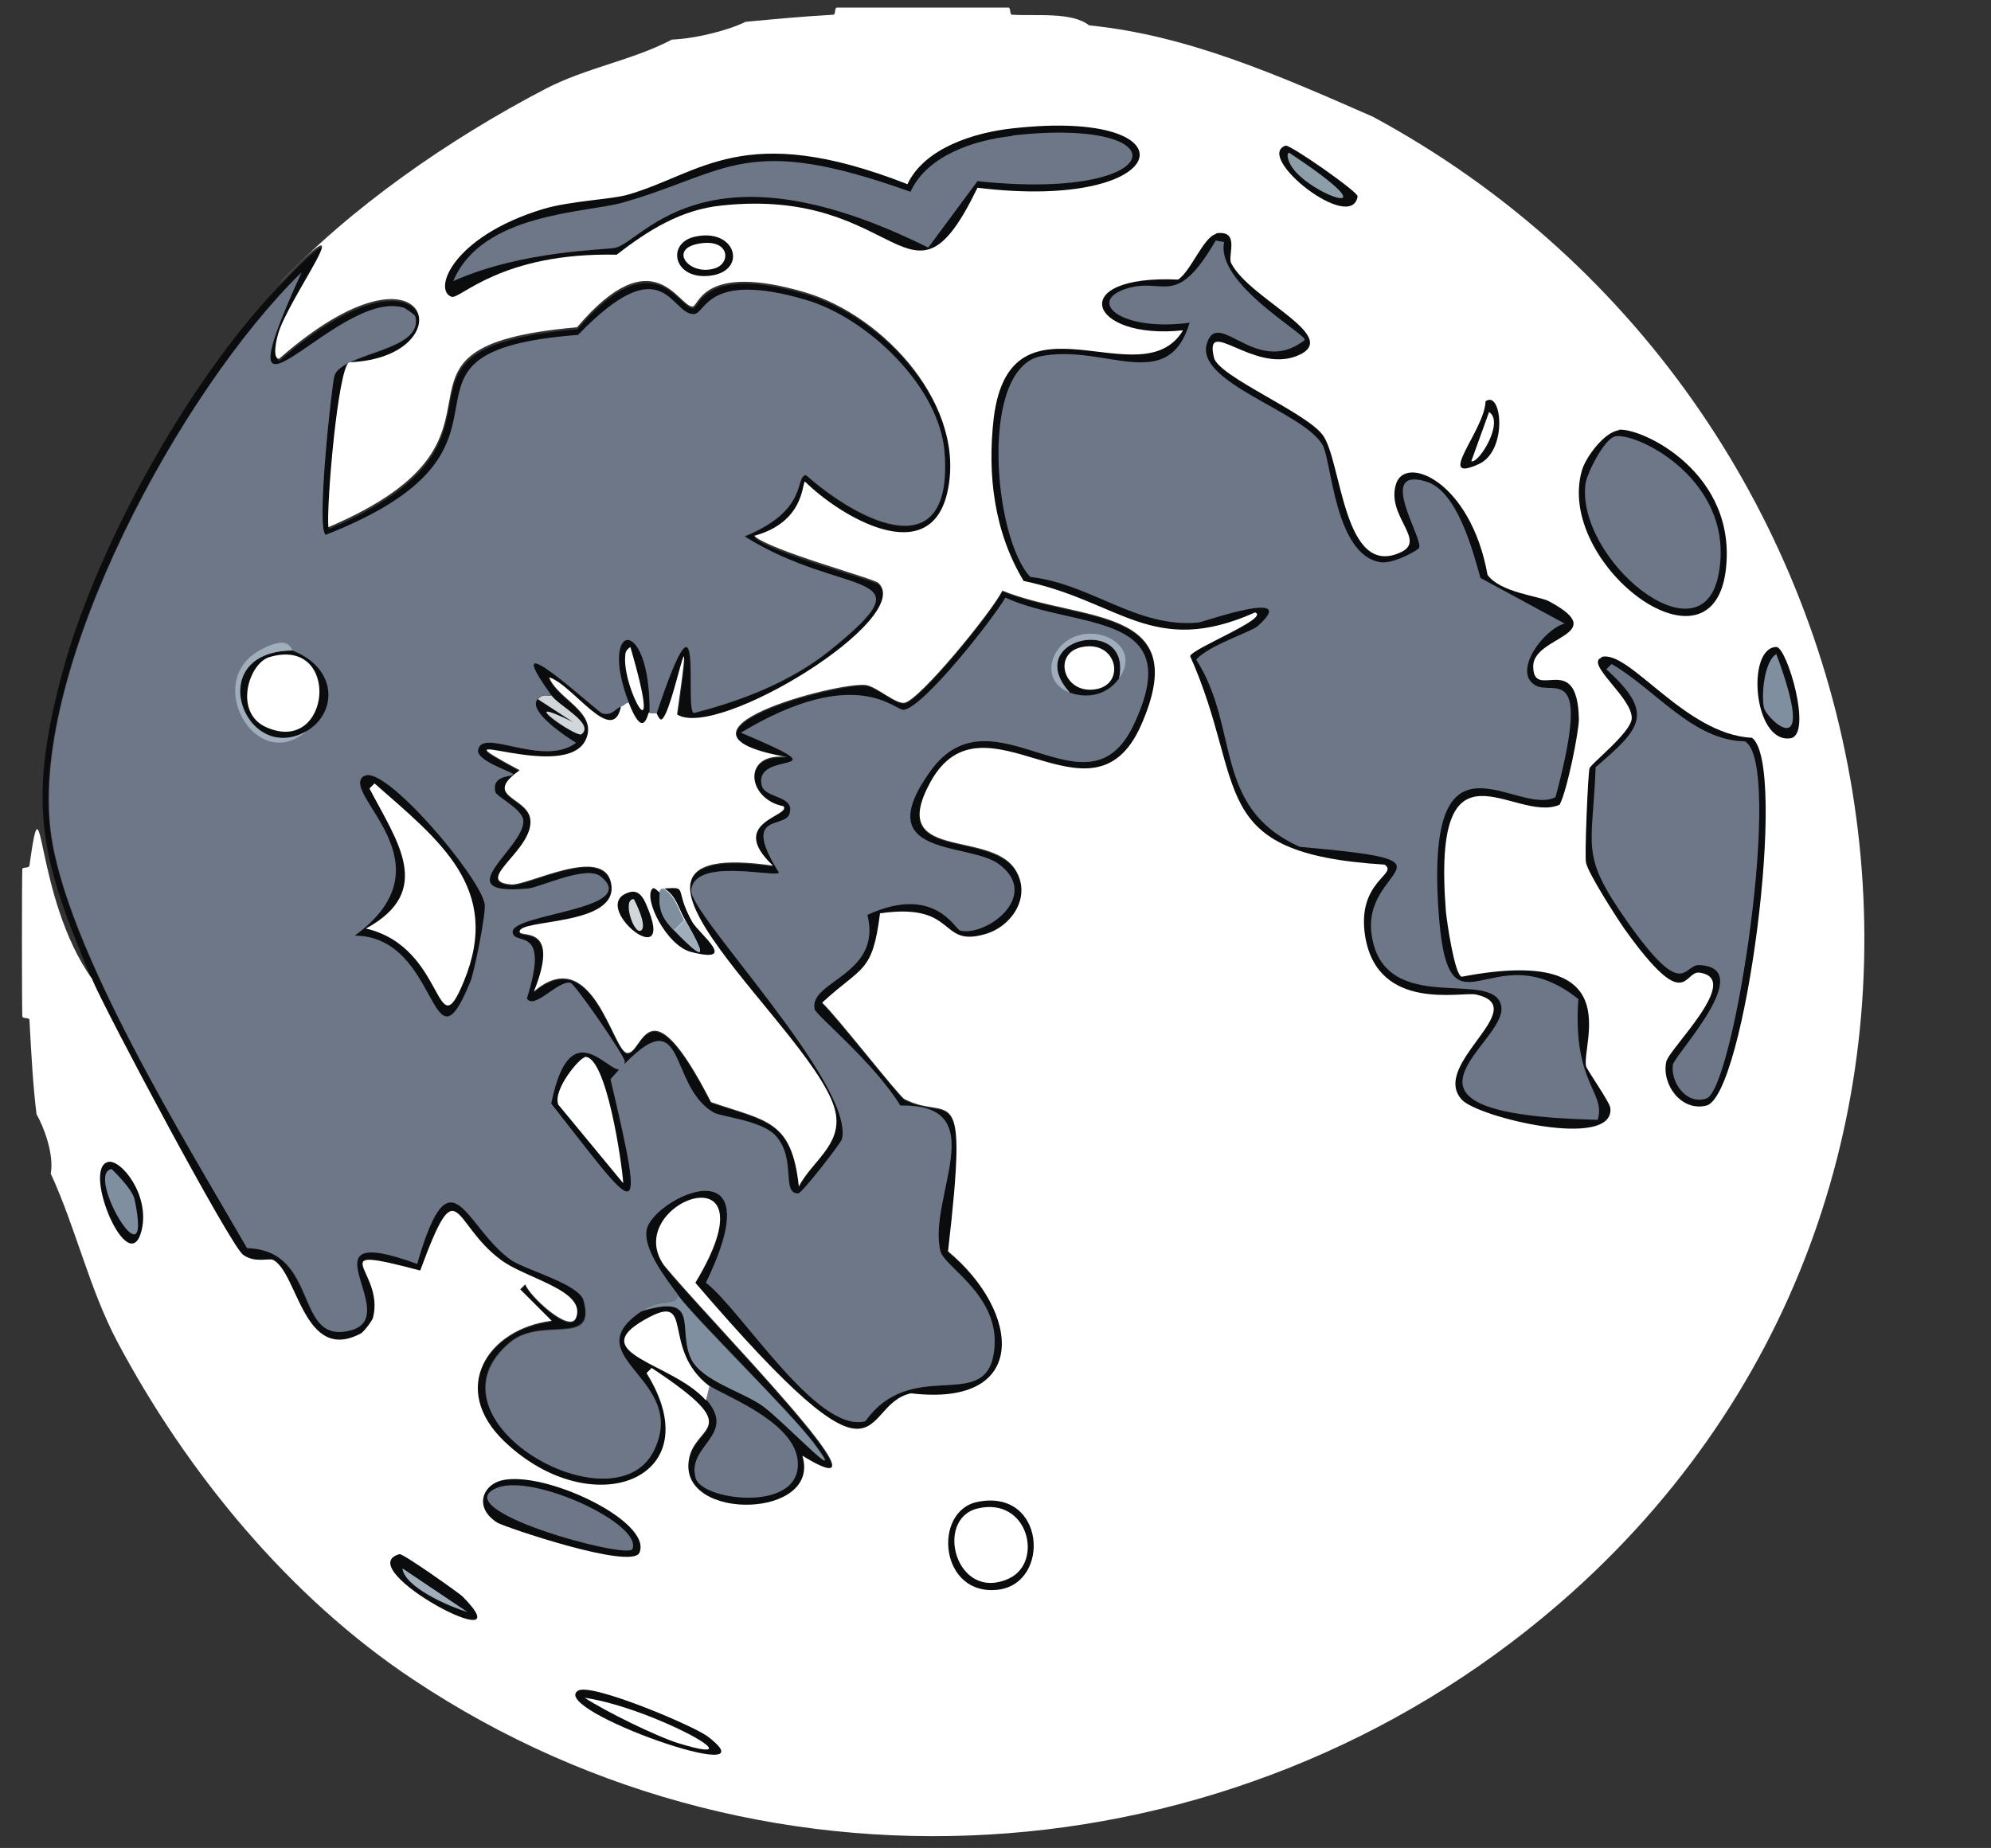 <?xml version="1.0" encoding="UTF-8"?><svg id="Lag_3" xmlns="http://www.w3.org/2000/svg" width="39.23" height="36.42" viewBox="0 0 39.23 36.42"><rect x="0" y="0" width="39.23" height="36.42" fill="#333333" stroke="none"/><defs><style>.cls-1{fill:#fff;}.cls-2{fill:#9faeba;}.cls-3{fill:#d1d6da;}.cls-4{fill:#0b0c0e;}.cls-5{fill:#8c9ea8;}.cls-6{fill:#7f8f9f;}.cls-7{fill:#6d7788;}</style></defs><g id="Generativt_objekt"><path class="cls-4" d="M12.94,14.06c.96-2.89.53-.07.73,0,.95-.25,1.93-.62,2.69-1.24,2.02-1.63.28-1.01-1.69-2.24,1.27-.52.98-1.17,1.21-1.21,1.06.94,2.9,1.86,2.73-.45-.1-1.3-1.53-2.65-2.73-3-1.96-.58-1.97.27-2.21.28-.46.02-.58-1.34-2.28.41-4.35.33-.41,2.15-4.97,3.94-.2-.09.12-2.99.17-3.14.16-.46,1.77-.48,1.59-1.17,0-.03-.21-.16-.24-.17-1.32-.37-3.75,3.14-2-.69C3.58,7.66.59,13.13.99,16.37c.28,2.29,2.67,6.13,3.87,8.22,1.44.05.91,1.92,2.04,1.62,1.07-.29-1.07-2.18,1.31-1.31.67-2.32.94-.7,1.86-.07.29.2,1.33.47,1.42.79.26.93-.82.3-1.45.83-1.82,1.52,2.04,3.71,2.83,2.14.72-1.42-1.55-1.83-.28-2.73,1.26-.4.74.33,1.04.93.21.44,1.02.64,1.42.93.46.34,1.71,1.68,1,.73-.47-.63-2.31-2.43-2.69-2.93-.23-.3-.69-.9-.62-1.28.12-.64,2.54-1.77,1.17,1.04.7.53,2.19,2.98,3.14,2.73.9-1.25,2.3-.2,2.52-1.28.23-1.15-.95-1.75-1.04-2.07-.27-1.05,1.07-2.91-.79-2.87-.52-.84-1.66-1.77-1.69-1.9-.12-.57,1.34-.67,1.04-1.86,1.33-.61,1.73.29,1.83.31.52.12,1.6-.69.76-1.31-.6-.44-2.57-.12-1.35-1.83,1.23-1.71,3.08,1.02,4-.9,1.09-2.28-1.11-1.88-2.52-2.52-.26.44-1.61,2.15-2,2.21-.17.02-.93-.92-3.21.45,2.14.89.23.31.41,1.04.07.26.65.19.55.55-.09.32-.97-.03-.21,1.17-.08.1-1.68-.31-1.73.35-.04.47,3.22,3.82,2.97,4.9-.02.07-.79,1.07-.86,1.07-.34,0-.02-.68-.45-1.14-.28-.3-1.07-.37-1.21-.45-.96-.53-.48-2.46-2.04-.66.74,3.14.51,2.61-1.17.48.43-2.12,1.37-.12,1.45-.83.01-.09-.98-1.53-1.07-1.55-.25-.05-.71.54-.86.31.47-1.49-.26-1.02-.28-1.31-.02-.37,2.56-.45,1.73-1.1-.28-.22-1.18.22-1.42.24-1.68.16-.04-.81-.1-1.35-.03-.23-.53-.47-.55-.55-.08-.35.33-.29.35-.35,0-.04-.73-.26-.69-.48.08-.45,1.28.35,1.93-.14-.18-.11-.96-.62-.76-.86l.69.45c-1.22-.6.07.32.17.24.26-.21-.44-.56-.59-.76-1.16-1.6.9.32,1,.35.2.05.24-.09.38-.14-.15.84-.96-.43-1.42-.55.17.43.95.68.73,1.21-.39.92-3.21-.4-1.31.62-.75.53.15.51.21.97.07.6-1.15,1.22-.38,1.28.33.03,1.81-.79,1.97-.03.19.86-1.86.7-1.8.97.03.11.8-.15.28,1.17,1.15-.98,1.55,1.16,1.83,1.21.32.06.38-1.51,1.66.97,1.09.37,1.59.34,1.73,1.66.25-.49.82-.81.73-1.42-.25-1.54-5.44-5.51-1.24-4.9-.92-.87.34-.98.21-1.17-.73-.14-.83-1.08.07-.97-2.77-.49,1.01-1.48,1.55-1.42.21.03.59.37.76.35.3-.04,1.72-1.79,1.93-2.21,1.55.63,3.79.27,2.73,2.66-.97,2.19-3.09-.77-4.14,1.1-.89,1.58,1.13.94,1.66,1.73.35.52-.05,1.13-.59,1.28-.93.27-.54-.64-2.07-.41-.15,1.19-.35,1.03-1.14,1.76.28.26,1.51,1.84,1.62,1.9.9.47,1.27-.56.86,3,1.44,1.18,1.63,3.08-.73,2.8-1.07.23-.36,2.36-4.25-2.18,1.65-2.73-1.48-1.58-.62-.35.84,1.04,4.78,5.02,2.73,3.76.38,1.24-2.41,1.31-2.24.1.1-.75,1.2-.56-.73-1.83l-.1.1c1.3,2.09-1.07,3-2.8,1.35-1.09-1.04-.34-2.22.93-2.38l-.62-.62.1-.1c.07.22.88.98,1,.66.21-.54-.99-.77-1.48-1.14-.98-.73-.83-1.85-1.59.21-2.01-.52-.69-.01-.93.93-.01.05-.18.28-.24.31-1.12.6-1.23-1.2-1.73-1.45-.08-.04-.35.07-.59-.1-.25-.18-2.71-4.81-2.97-5.42-1-2.38-1.29-3.41-.62-5.97.65-2.5,2.49-5.83,4.28-7.7,1.89-1.97.15.33,0,1-.02.07-.1.44.03.45,3.01-2.64,3.69-.02,1.38.07-.23.09-.46,2.8-.41,3.25,4.3-1.83.44-3.54,4.9-3.94,1.52-1.79,2-.39,2.28-.41.12-.01.2-.87,2.21-.28,1.57.46,3.21,2.26,2.8,3.97-.36,1.48-2.09.46-2.8-.24-.07.04,0,.8-1,1.07.31.3,2.36.84,2.45.93.72.7-3.18,3.1-3.97,2.59.37-2.6-.09.05-.31.1-.04.01-.1-.14-.1-.14Z"/><path class="cls-7" d="M13.91,27.59l.07-.28c.23.17,1.6.67,1.73,1.42.18,1.1-1.86.86-2,.41-.2-.65.82-.85.21-1.55Z"/><path class="cls-6" d="M12.59,25.87c.48-.34.73-.1.76-.35.38.51,2.22,2.3,2.69,2.93.71.95-.54-.38-1-.73-.4-.29-1.2-.5-1.42-.93-.29-.6.22-1.33-1.04-.93Z"/><path class="cls-1" d="M11.52,20.83c.43-.04.74,2.13.76,2.49l-1.28-1.55c-.11-.3.42-.92.52-.93Z"/><path class="cls-1" d="M13.98,27.32l-.07.28c-.65-.74-2.39-.92-1.21-1.59,1.03-.59.29.56,1.28,1.31Z"/><path class="cls-3" d="M10.87,13.71c.14.2.85.55.59.76-.1.08-1.39-.84-.17-.24l-.69-.45c.09-.11.16-.06.28-.07Z"/><path class="cls-4" d="M12.8,14.06s-.11.59-.41-.21c-.61-1.6.44-1.77.41.21Z"/><path class="cls-1" d="M12.42,12.75c.68,2.32-.17.81-.1.17,0-.09.04-.12.1-.17Z"/><path class="cls-1" d="M1.82,19.31c.26.62,2.72,5.24,2.97,5.42.24.17.51.06.59.1.49.25.6,2.05,1.73,1.45.06-.03.23-.26.24-.31.24-.94-1.08-1.46.93-.93.76-2.06.61-.93,1.59-.21.49.37,1.69.6,1.48,1.14-.12.32-.93-.44-1-.66l-.1.1.62.62c-1.27.16-2.02,1.34-.93,2.38,1.73,1.65,4.1.74,2.8-1.35l.1-.1c1.92,1.27.83,1.08.73,1.83-.17,1.2,2.62,1.14,2.24-.1,2.06,1.26-1.89-2.72-2.73-3.76-.86-1.23,2.27-2.38.62.35,3.89,4.54,3.18,2.41,4.25,2.18,2.35.28,2.16-1.61.73-2.8.41-3.56.04-2.53-.86-3-.11-.06-1.34-1.64-1.62-1.9.79-.73.99-.57,1.14-1.76,1.54-.22,1.14.68,2.07.41.53-.15.93-.75.59-1.28-.52-.79-2.54-.14-1.66-1.73,1.05-1.88,3.17,1.08,4.14-1.1,1.06-2.39-1.18-2.03-2.73-2.66-.21.42-1.64,2.17-1.93,2.21-.17.03-.55-.32-.76-.35-.54-.07-4.33.93-1.55,1.42-.9-.11-.8.83-.07.97.14.2-1.12.31-.21,1.17-4.2-.61,1,3.37,1.24,4.9.1.61-.47.93-.73,1.42-.14-1.31-.63-1.28-1.73-1.66-1.27-2.48-1.34-.91-1.66-.97-.28-.05-.68-2.19-1.83-1.21.53-1.32-.25-1.06-.28-1.17-.06-.27,1.98-.1,1.8-.97-.16-.75-1.64.06-1.97.03-.77-.06.45-.68.38-1.28-.05-.45-.96-.44-.21-.97-1.9-1.02.93.3,1.31-.62.22-.53-.56-.78-.73-1.21.46.13,1.27,1.4,1.42.55.06-.02.08-.06.14-.07.31.8.38.21.41.21.05,0,.11,0,.14,0,0,0,.06.15.1.14.22-.06.68-2.7.31-.1.79.51,4.69-1.89,3.97-2.59-.09-.09-2.14-.64-2.45-.93.99-.27.94-1.03,1-1.07.71.7,2.44,1.72,2.8.24.41-1.71-1.23-3.51-2.8-3.97-2.01-.59-2.09.27-2.21.28-.28.02-.76-1.38-2.28.41-4.46.39-.61,2.11-4.9,3.94-.04-.44.19-3.15.41-3.25,2.31-.09,1.63-2.71-1.38-.07-.14,0-.05-.38-.03-.45.15-.68,1.89-2.97,0-1,1.42-1.52,3.38-2.88,5.28-3.87.81-.42,1.71-.56,2.49-.97.49-.02,1.13-.19,1.45-.35.54-.05,1.04-.1,1.73-.14.05,0,.02-.14.07-.14.17,0,3.18,0,3.38,0,.05,0,.02.14.07.14.48.03,1.18-.06,1.52.21,1.92.19,3.7.97,5.59,1.8,10.71,5.78,13.28,20.67,3.94,29.07-6.31,5.67-15.77,6.45-22.85,1.73-2.44-1.62-4.46-4.08-5.83-6.66-.55-1.04-.82-2.25-1.31-3.31.07-.38-.14-.93-.28-1.17-.07-.57-.1-1.13-.14-1.86,0-.05-.14-.02-.14-.07-.01-.27-.01-2.76,0-2.9,0-.05.13-.01.14-.07.28-1.99.08.62,1.24,2.24Z"/><path class="cls-4" d="M13.01,17.58c-.04.35.04.51.28.76.68.7.59.46.21-.21-.13-.22-.17-.47-.41-.62.49-.03.18,0,.55.66.13.23.94.84-.03.59-.48-.13-.93-1.04-.76-1.24.05-.06.13.09.17.07Z"/><path class="cls-6" d="M13.49,18.13l-.21.21c-.24-.25-.31-.41-.28-.76,0,0-.02-.06.07-.07.24.15.29.4.41.62Z"/><path class="cls-4" d="M23.95,4.6c.5-.08.23.44.31.59.38.73,2.24,1.46,1.28,1.83-.86.33-1.82-.81-1.62.03.09.37,1.8,1.07,2.14,1.52.38.5.4,2.86,1.55,2.31.5-.24-.31-.72-.1-1.35.19-.57,1.47-.04,1.8,1.8.25.35,1.03.42,1.21.52,1.25.67-.31.68-.31,1.28,0,.71.87-.34.9,1.04,0,.25-.23,1.41-.38,1.69-.89.39-2.53-1.55-2.24,2.11.02.2.17,1.24.31,1.28,3.29-.63,2.37,1.28,2.45,1.76,0,.05.47.71.48.83.08.83-2.62.18-2.93-.17-.63-.7,1.42-1.82.28-2.07-.28-.06-1.93.35-2.18-1.14-.18-1.1.67-1.23.38-1.42-3.56-.22-2.69-1.55-3.83-4.11.06-.16,1.58-.75,1.28-.86-2.02.9-2.67-.23-4.56-.62-.58-.96-.72-2.09-.59-3.21.33-2.66,2.91-.36,3.73-1.73-1.87.2-2.33-1.1-.1-1,.25-.15.51-.86.76-.9Z"/><path class="cls-7" d="M23.95,4.74l.17.03c-.17.82,1.6,1.8,1.59,1.93-.95.75-1.71-.65-1.93.07-.24.77,1.9,1.34,2.28,2,.18.32.24,2.17,1.14,2.31.26.04.74-.24.76-.28.1-.17-.86-1.61.14-1.31.61.18.92,1.36,1.07,1.9l1.66.9c-.4.1-1.03.93-.59,1.21.36.23,1.14-.52.41,2.21-.77.4-2.55-1.59-2.31,2.18.18,2.85,1.01.4,2.76,1.8-.12,1.67.55,1.83.38,2.38-4.66-.11-1.76-1.5-1.9-2.24-.14-.76-2.29.23-2.55-1.38-.23-1.4,1.97-1.46-1.42-1.76-1.73-.78-1.17-2.33-2.04-3.69.24-.28,1.09-.55,1.21-.66.87-.77-1.07-.08-1.17-.07-1.22.11-2.1-.76-3.31-.9-.73-.78-1.01-4.11.21-4.35,1.26-.25,2.5.77,2.93-.66-1.33.18-2.02-.4-1.28-.66.78-.27.99.43,1.8-.97Z"/><path class="cls-4" d="M19.95,2.53c3.66-.41,3.21,1.65-.69,1.17-1.34,2.77-1.48-.03-5.04.35-.8.08-1.45.49-2.07.97-2.27-.05-3.08.88-3.25.83-.38-.13.02-1.19,1.8-1.73.53-.16,1.34-.19,1.66-.28,1.45-.41,2.28-1.48,5.52-.21.34-.72,1.33-1.02,2.07-1.1Z"/><path class="cls-7" d="M19.95,2.67c3.38-.38,3.12,1.31-.69.9l-.97,1.31c-4.34-2.16-5.58-.17-6.15,0-.16.05-1.82.04-3.21.66.57-1.35,2.61-1.34,3.35-1.55,2.09-.6,2.4-1.38,5.66-.21.33-.72,1.26-1.02,2-1.1Z"/><path class="cls-4" d="M31.55,12.95c.54-.17,1.65,1.53,2.97,1.59.72.53-.14,7.07-.9,7.25-.49.12-.88-.41-.79-.86.05-.26,1.51-1.64.66-1.76-.32-.05-.25.86-1.48-.86-.16-.23-.72-1.1-.76-1.31-.03-.14.04-1.77.07-1.86.03-.09.8-.69.83-.97.04-.4-.94-1.1-.59-1.21Z"/><path class="cls-7" d="M31.76,13.09c.85.49,1.6,1.51,2.62,1.52.77.42-.21,6.87-.76,7.04-.39.13-.7-.31-.66-.66.03-.2,1.68-1.92.52-1.97-.32-.01-.29.74-1.42-.86-.94-1.34-.68-1.41-.62-3.04.9-.77,1.17-1.06.21-1.93l.1-.1Z"/><path class="cls-4" d="M31.89,8.47c.45-.05,2.37.85,2.11,2.8-.3,2.17-3.36-.18-2.83-2,.07-.25.44-.76.73-.79Z"/><path class="cls-7" d="M31.82,8.6c.43-.09,2.4.88,2.04,2.73-.34,1.74-2.81-.31-2.62-1.8.03-.2.37-.89.59-.93Z"/><path class="cls-4" d="M9.87,29.18c.83-.22,2.99.8,2.73,1.42-.15.35-2.67-.51-2.8-.59-.46-.29-.3-.73.07-.83Z"/><path class="cls-7" d="M9.8,29.32c.72-.28,2.87.72,2.66,1.21-.09.21-3.74-.78-2.66-1.21Z"/><path class="cls-4" d="M11.39,33.32c.26-.16,2.27.69,2.55.9,1.41,1.07-3.15-.53-2.55-.9Z"/><path class="cls-1" d="M11.52,33.46c1.34.2,3.5,1.4,1.86.9-.43-.13-1.45-.63-1.86-.9Z"/><path class="cls-4" d="M19.26,29.6c1.34-.27,1.45,1.6.41,1.73-1.16.14-1.3-1.55-.41-1.73Z"/><path class="cls-1" d="M19.26,29.73c1-.24,1.31,1.06.62,1.38-1.04.48-1.48-1.17-.62-1.38Z"/><path class="cls-4" d="M35,12.75c.21,0,.72,1.73.28,1.8-.73.11-.88-1.78-.28-1.8Z"/><path class="cls-6" d="M35,12.89c.83,2.23-.17,1.3-.24,1.07-.06-.21-.01-.92.24-1.07Z"/><path class="cls-4" d="M7.87,30.63c.07-.02,1.19.78,1.24.83,1.31,1.32-2.24-.55-1.24-.83Z"/><path class="cls-2" d="M7.93,30.91l1.28.86c-.37-.11-1.24-.49-1.28-.86Z"/><path class="cls-4" d="M25.33,2.87c.08-.03,1.43.91,1.42,1-.12.74-2.04-.78-1.42-1Z"/><path class="cls-5" d="M25.4,3.01c2.21,1.46.35.83.03.24-.03-.05-.1-.22-.03-.24Z"/><path class="cls-2" d="M13.29,18.34l.21-.21c.38.67.47.91-.21.21Z"/><path class="cls-4" d="M2.13,22.9c.25-.06.83.65.66,1.35-.25,1-1.19-1.22-.66-1.35Z"/><path class="cls-6" d="M2.2,23.04s.4.38.45.59c.39,1.83-1-.51-.45-.59Z"/><path class="cls-4" d="M29.27,7.91c.32-.24.45.98-.14,1.24-.87.39.13-.68.14-1.24Z"/><path class="cls-1" d="M29.34,8.12c.31.2-.21,1.03-.35.97l.35-.97Z"/><path class="cls-4" d="M13.67,4.67c.82-.2,1.07.65.35.76-.74.11-.9-.62-.35-.76Z"/><path class="cls-1" d="M13.73,4.81c.65-.14.69.38.35.48-.49.15-.9-.36-.35-.48Z"/><path class="cls-4" d="M12.42,17.58c.17-.04.26.12.31.24.66,1.49-1.21-.01-.31-.24Z"/><path class="cls-3" d="M12.49,17.72s.28.53.14.62c-.14.09-.38-.63-.14-.62Z"/><path class="cls-7" d="M12.94,14.06s-.09,0-.14,0c.02-1.98-1.03-1.81-.41-.21-.06,0-.08.05-.14.07-.14.05-.18.19-.38.14-.1-.03-2.16-1.95-1-.35-.12,0-.18-.04-.28.07-.2.24.58.75.76.86-.66.49-1.85-.31-1.93.14-.04.22.7.44.69.48-.01.06-.43,0-.35.35.02.09.52.33.55.55.06.53-1.58,1.51.1,1.35.23-.02,1.13-.46,1.42-.24.83.66-1.75.73-1.73,1.1.02.29.75-.17.28,1.31.15.23.61-.36.86-.31.09.02,1.08,1.46,1.07,1.55-.08.71-1.02-1.29-1.45.83,1.68,2.13,1.91,2.65,1.17-.48,1.56-1.8,1.07.12,2.04.66.14.08.93.15,1.21.45.42.46.1,1.15.45,1.14.07,0,.85-1,.86-1.07.25-1.08-3-4.43-2.97-4.9.05-.66,1.65-.25,1.73-.35-.76-1.21.12-.85.21-1.17.1-.36-.49-.29-.55-.55-.18-.73,1.72-.14-.41-1.04,2.28-1.37,3.04-.42,3.21-.45.4-.06,1.74-1.77,2-2.21,1.41.64,3.61.24,2.52,2.52-.92,1.92-2.78-.81-4,.9-1.23,1.71.75,1.39,1.35,1.83.84.62-.24,1.43-.76,1.31-.1-.02-.5-.92-1.83-.31.3,1.19-1.16,1.3-1.04,1.86.03.12,1.18,1.06,1.69,1.9,1.86-.04.53,1.82.79,2.87.08.33,1.27.92,1.04,2.07-.22,1.08-1.62.02-2.52,1.28-.95.25-2.44-2.19-3.14-2.73,1.36-2.81-1.05-1.67-1.17-1.04-.07.38.39.97.62,1.28-.03.25-.28,0-.76.35-1.27.9.99,1.31.28,2.73-.79,1.57-4.65-.62-2.83-2.14.63-.53,1.71.11,1.45-.83-.09-.32-1.13-.6-1.42-.79-.92-.64-1.19-2.25-1.86.07-2.38-.87-.24,1.03-1.31,1.31-1.13.3-.59-1.58-2.04-1.62-1.2-2.08-3.58-5.92-3.87-8.22-.4-3.24,2.58-8.71,4.94-11.01-1.75,3.83.68.32,2,.69.03,0,.23.14.24.17.19.69-1.43.71-1.59,1.17-.05.15-.37,3.05-.17,3.14,4.56-1.79.63-3.6,4.97-3.94,1.7-1.76,1.82-.4,2.28-.41.24,0,.24-.86,2.21-.28,1.2.35,2.63,1.7,2.73,3,.18,2.31-1.66,1.39-2.73.45-.23.03.07.69-1.21,1.21,1.97,1.24,3.71.61,1.69,2.24-.77.62-1.74,1-2.69,1.24-.19-.07.24-2.89-.73,0Z"/><path class="cls-4" d="M7.17,15.3c.38-.28,2.3,1.99,2.38,2.52.03.18-.21,1.36-.28,1.52-.8,1.97-.59-.89-2.28-.9,1.95-1.42-.29-2.79.17-3.14Z"/><path class="cls-1" d="M7.38,15.44c1.27,1.12,2.52,2.06,1.76,3.9-.57,1.39-.34-.67-1.93-1.04,1.36-.74.61-1.72.07-2.76l.1-.1Z"/><path class="cls-4" d="M5.76,12.82c.9.35.89,1.23.28,1.59-1.21.7-2.07-1.57-.28-1.59Z"/><path class="cls-2" d="M5.76,12.82c-1.8.02-.94,2.29.28,1.59-.99.86-2.04-.97-.93-1.59.61-.34.62-.01.66,0Z"/><path class="cls-1" d="M5.31,12.95c1.42-.42,1.22,1.96-.07,1.38-.64-.29-.34-1.26.07-1.38Z"/><path class="cls-4" d="M22.05,13.37c-.23.32-.61.41-.97.28-.98-1.07,1.24-1.55.97-.28Z"/><path class="cls-2" d="M22.05,13.37c.27-1.28-1.94-.79-.97.28-.52-.19-.44-.78-.03-1.04.56-.35,1.46.11,1,.76Z"/><path class="cls-1" d="M21.33,12.75c.68-.13.85.72.28.83-.66.13-.89-.72-.28-.83Z"/></g></svg>
